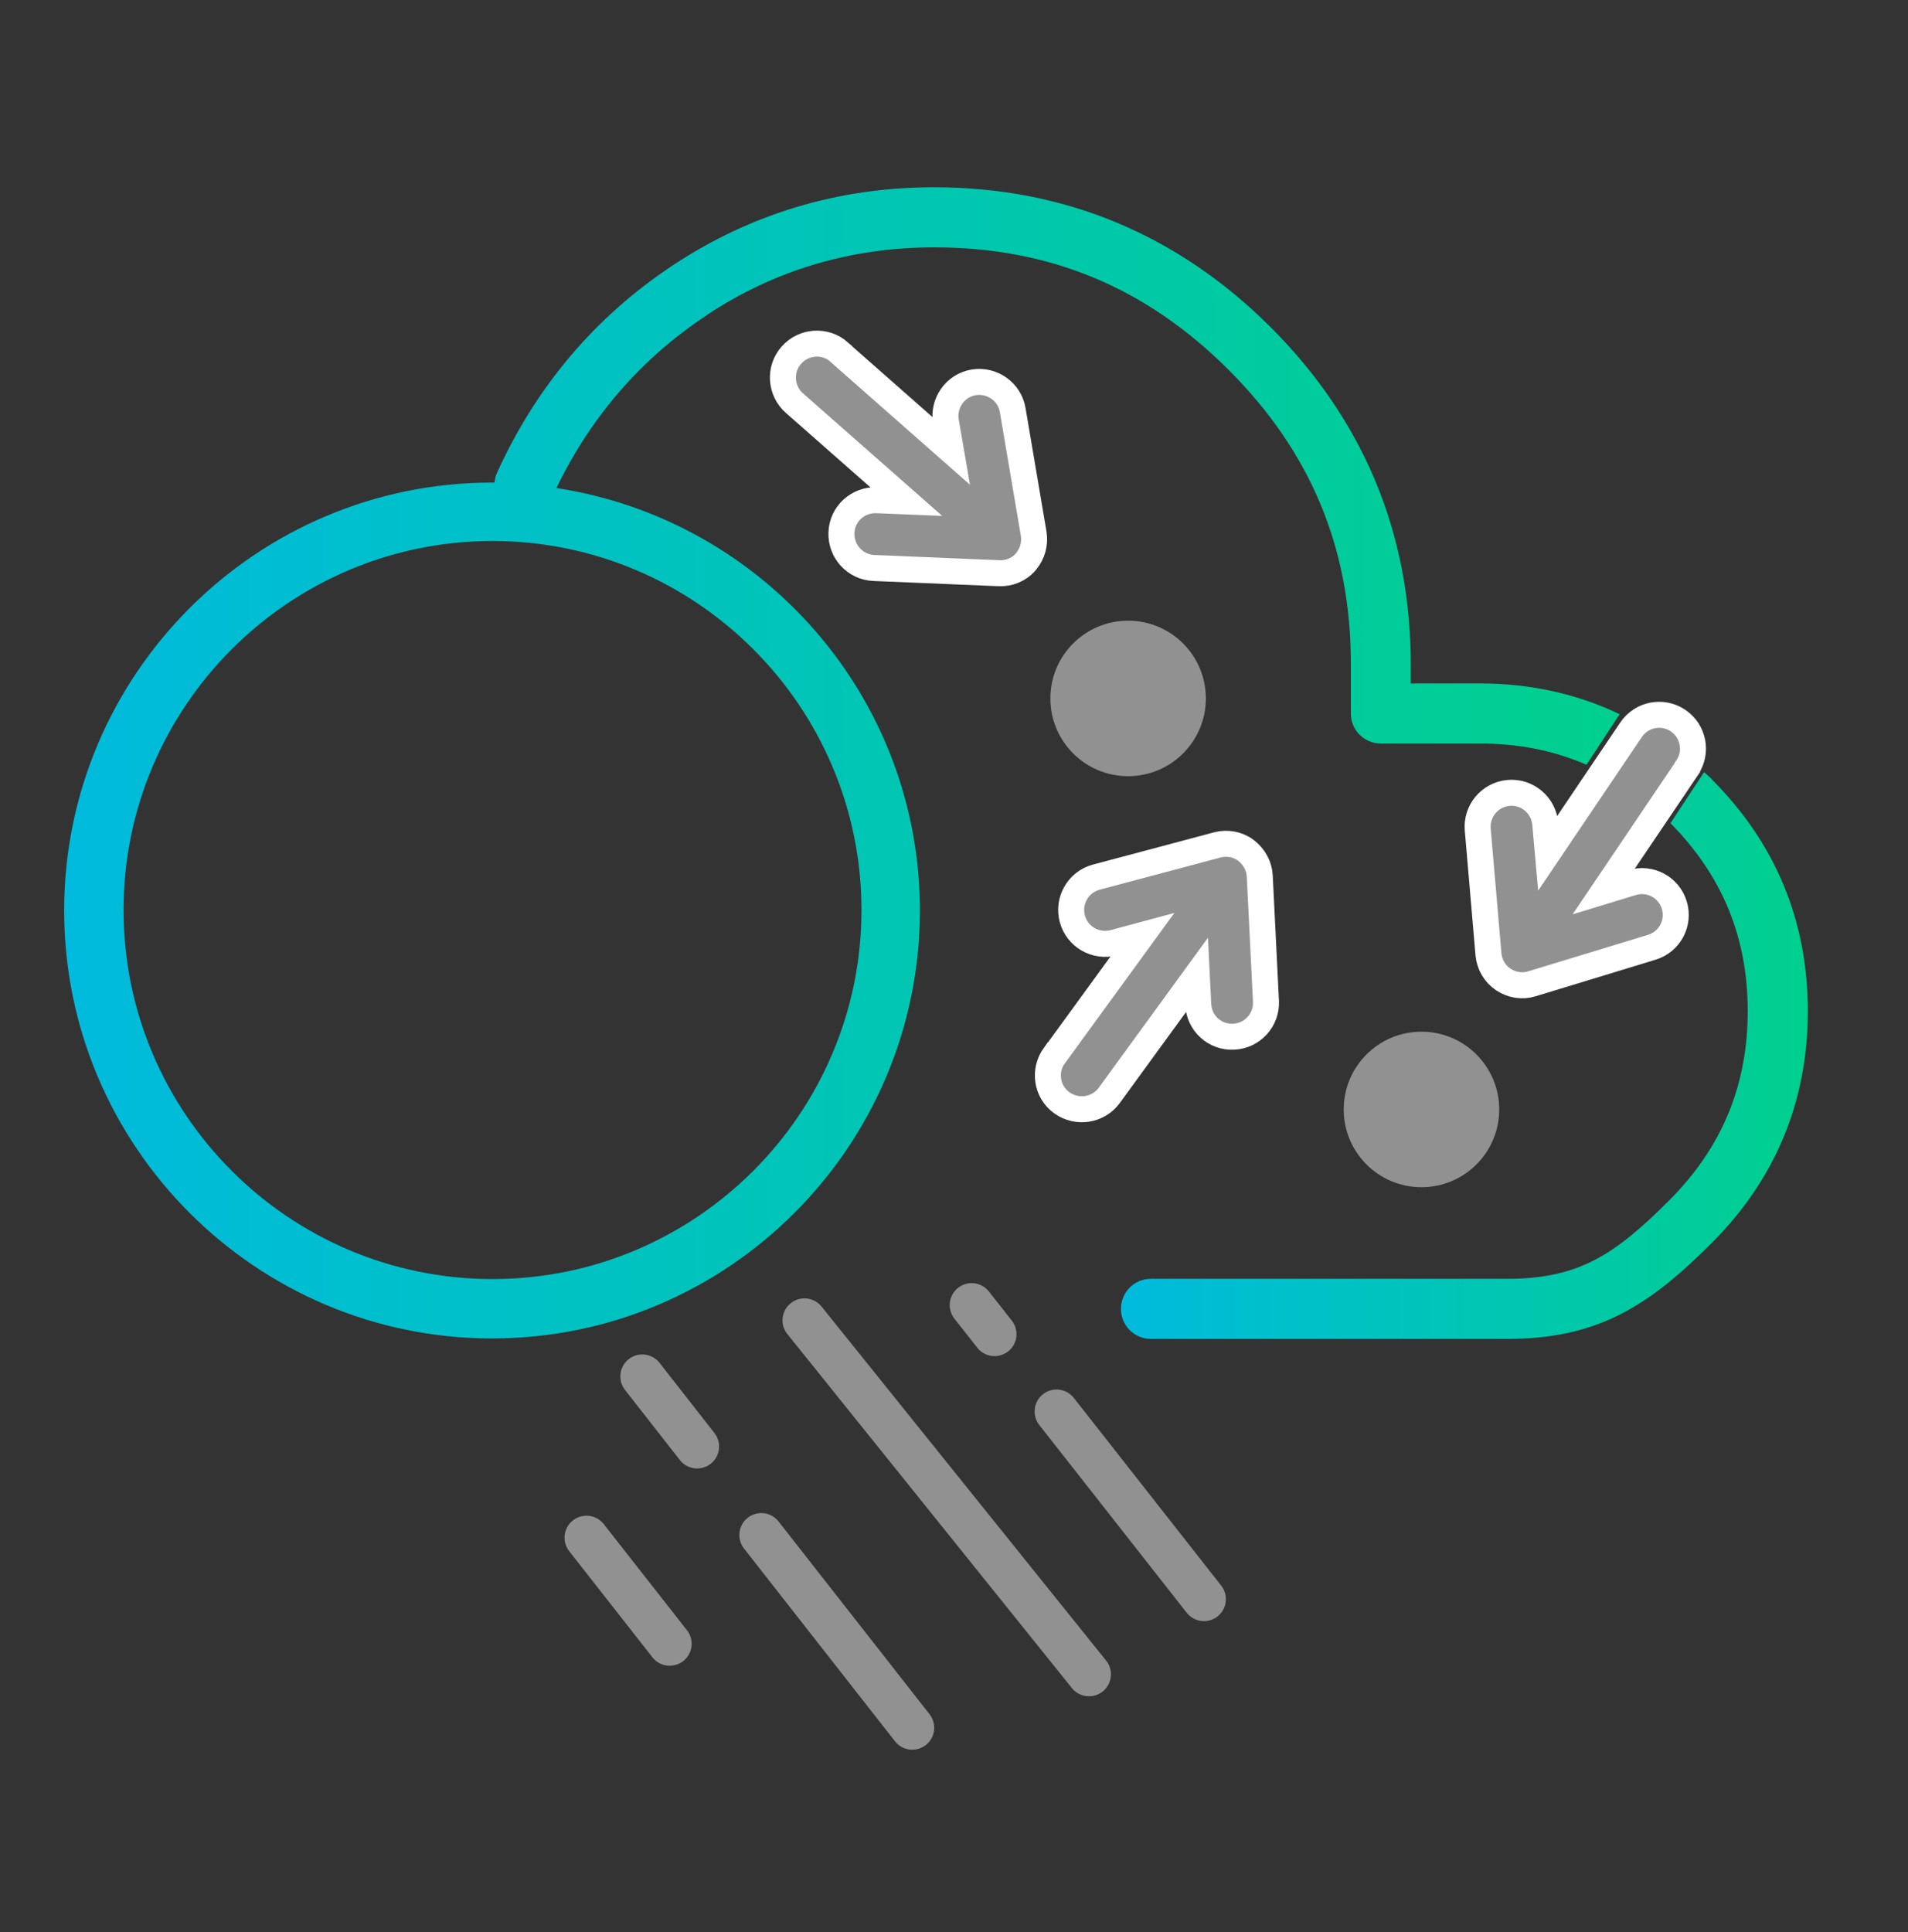 <?xml version="1.0" encoding="UTF-8"?> <svg xmlns="http://www.w3.org/2000/svg" width="80" height="81" viewBox="0 0 80 81" fill="none"><rect x="0" y="0" width="80" height="81" fill="#333333" stroke="none"/><path d="M33.73 55.35L45.66 70.19" stroke="#919191" stroke-width="1.84" stroke-linecap="round" stroke-linejoin="round"></path><path d="M44.3 59.17L50.48 67.04" stroke="#919191" stroke-width="1.84" stroke-linecap="round" stroke-linejoin="round"></path><path d="M26.93 57.7L29.23 60.64" stroke="#919191" stroke-width="1.84" stroke-linecap="round" stroke-linejoin="round"></path><path d="M31.92 64.35L38.25 72.43" stroke="#919191" stroke-width="1.84" stroke-linecap="round" stroke-linejoin="round"></path><path d="M44.22 44.24L47.89 39.2L46.7 39.52C45.94 39.72 45.16 39.27 44.96 38.51C44.76 37.75 45.21 36.97 45.97 36.77L51.04 35.42C51.45 35.31 51.9 35.39 52.24 35.65C52.58 35.91 52.8 36.3 52.82 36.73L53.08 41.97C53.12 42.75 52.52 43.42 51.73 43.46C50.94 43.5 50.28 42.9 50.24 42.11L50.18 40.88L46.51 45.92C46.05 46.55 45.16 46.69 44.52 46.23C43.88 45.77 43.75 44.88 44.21 44.24H44.22Z" fill="#919191" stroke="white" stroke-width="1.09" stroke-miterlimit="10"></path><path d="M47.3 32.539C49.1 32.539 50.56 31.08 50.56 29.279C50.56 27.479 49.1 26.02 47.3 26.02C45.5 26.02 44.04 27.479 44.04 29.279C44.04 31.08 45.5 32.539 47.3 32.539Z" fill="#919191"></path><path d="M35.191 14.77L39.87 18.89L39.66 17.67C39.531 16.9 40.05 16.16 40.821 16.03C41.59 15.9 42.331 16.42 42.461 17.19L43.34 22.37C43.41 22.79 43.291 23.22 43.011 23.55C42.73 23.88 42.31 24.05 41.891 24.03L36.641 23.81C35.861 23.78 35.251 23.12 35.281 22.33C35.31 21.54 35.971 20.94 36.761 20.97L37.99 21.02L33.31 16.9C32.721 16.38 32.66 15.48 33.181 14.89C33.7 14.3 34.6 14.24 35.191 14.76V14.77Z" fill="#919191" stroke="white" stroke-width="1.09" stroke-miterlimit="10"></path><path d="M59.6 49.77C61.4 49.77 62.86 48.31 62.86 46.51C62.86 44.71 61.4 43.25 59.6 43.25C57.799 43.25 56.34 44.71 56.34 46.51C56.34 48.31 57.799 49.77 59.6 49.77Z" fill="#919191"></path><path d="M70.74 32.19L67.25 37.36L68.43 37C69.18 36.77 69.97 37.19 70.2 37.94C70.43 38.69 70.01 39.48 69.26 39.71L64.24 41.24C63.83 41.37 63.39 41.3 63.03 41.06C62.67 40.82 62.45 40.43 62.41 40.01L61.96 34.78C61.89 34 62.47 33.31 63.25 33.24C64.03 33.17 64.72 33.75 64.79 34.53L64.9 35.76L68.39 30.59C68.83 29.94 69.71 29.77 70.36 30.21C71.01 30.65 71.18 31.53 70.74 32.18V32.19Z" fill="#919191" stroke="white" stroke-width="1.09" stroke-miterlimit="10"></path><path d="M71.78 32.669C71.67 32.559 71.56 32.469 71.45 32.369L70.04 34.509C72.21 36.709 73.28 39.289 73.28 42.389C73.28 45.489 72.2 48.109 69.99 50.319C67.72 52.589 66.2 53.609 63.2 53.609H48.26C47.56 53.609 47 54.169 47 54.869C47 55.569 47.56 56.129 48.26 56.129H63.2C67.02 56.129 69.16 54.719 71.77 52.109C74.44 49.439 75.8 46.169 75.8 42.389C75.8 38.609 74.45 35.349 71.77 32.669H71.78Z" fill="url(#paint0_linear_1966_9795)"></path><path d="M29.63 13.21C32.48 11.32 35.69 10.37 39.17 10.37C44.02 10.37 48.05 12.05 51.51 15.5C54.96 18.95 56.64 22.98 56.64 27.83V29.91C56.64 30.61 57.2 31.17 57.9 31.17H62.06C63.69 31.17 65.16 31.47 66.52 32.06L67.91 29.94C66.13 29.09 64.17 28.65 62.05 28.65H59.15V27.83C59.15 22.36 57.17 17.61 53.28 13.72C49.38 9.83 44.63 7.85 39.16 7.85C35.18 7.85 31.5 8.95 28.23 11.11C24.96 13.27 22.47 16.21 20.82 19.86C20.77 19.98 20.75 20.11 20.73 20.23C20.7 20.23 20.67 20.23 20.63 20.23C10.74 20.23 2.69 28.28 2.69 38.17C2.69 48.06 10.74 56.11 20.63 56.11C30.52 56.11 38.57 48.06 38.57 38.17C38.57 29.2 31.94 21.77 23.33 20.46C24.78 17.46 26.89 15.03 29.61 13.23L29.63 13.21ZM36.12 38.15C36.12 46.68 29.18 53.62 20.65 53.62C12.12 53.62 5.18 46.68 5.18 38.15C5.18 29.62 12.12 22.68 20.65 22.68C29.18 22.68 36.12 29.62 36.12 38.15Z" fill="url(#paint1_linear_1966_9795)"></path><path d="M24.59 64.46L28.08 68.91" stroke="#919191" stroke-width="1.84" stroke-linecap="round" stroke-linejoin="round"></path><path d="M40.74 54.71L41.7 55.93" stroke="#919191" stroke-width="1.84" stroke-linecap="round" stroke-linejoin="round"></path><defs><linearGradient id="paint0_linear_1966_9795" x1="47" y1="44.249" x2="75.81" y2="44.249" gradientUnits="userSpaceOnUse"><stop stop-color="#00BBDD"></stop><stop offset="1" stop-color="#00D08E"></stop></linearGradient><linearGradient id="paint1_linear_1966_9795" x1="2.71" y1="31.97" x2="67.92" y2="31.97" gradientUnits="userSpaceOnUse"><stop stop-color="#00BBDD"></stop><stop offset="1" stop-color="#00D08E"></stop></linearGradient></defs></svg> 